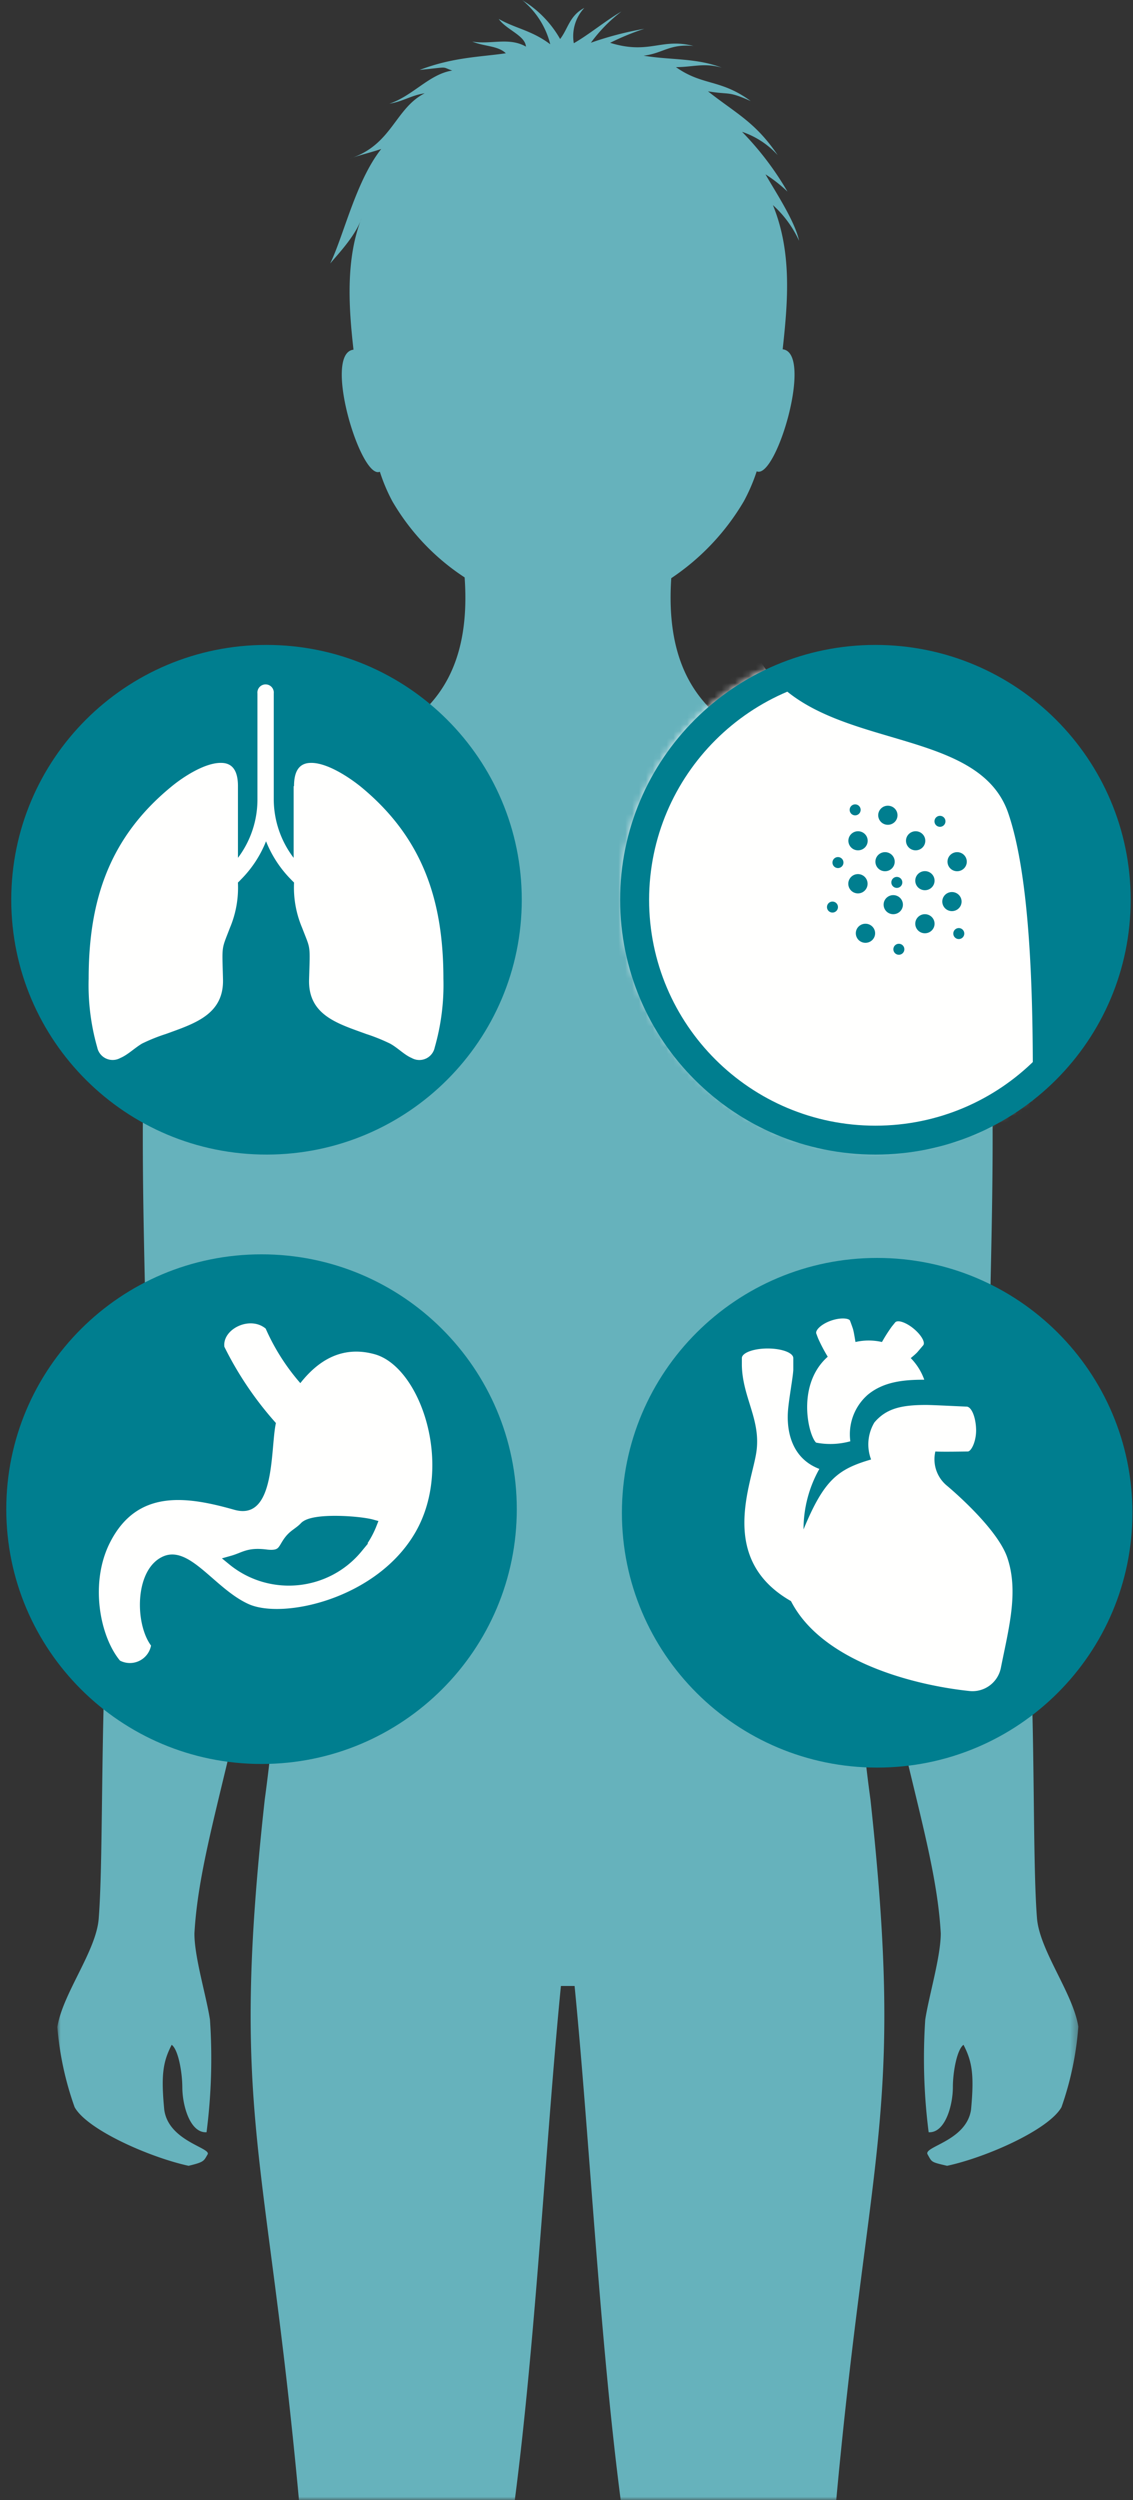<svg height="364" viewBox="0 0 165 364" width="165" xmlns="http://www.w3.org/2000/svg" xmlns:xlink="http://www.w3.org/1999/xlink"><rect x="0" y="0" width="165" height="364" fill="#333333" stroke="none"/><mask id="a" fill="#fff"><path d="m0 0h148.692v364h-148.692z" fill="#fff" fill-rule="evenodd"/></mask><mask id="b" fill="#fff"><path d="m0 36.636c0-20.233 16.454-36.636 36.752-36.636 20.297 0 36.752 16.403 36.752 36.636 0 20.234-16.455 36.637-36.752 36.637-20.298 0-36.752-16.403-36.752-36.637" fill="#fff" fill-rule="evenodd"/></mask><g fill="none" fill-rule="evenodd"><path d="m21.886 313.67c.568-.952-5.689-1.918-6.314-6.492-.484-5.043-.2-6.975 1.08-9.46.939.667 1.536 3.892 1.55 6.165 0 2.656 1.124 6.705 3.527 6.563a83.782 83.782 0 0 0 .498-16.394c-.555-3.565-2.29-9.176-2.261-12.571.626-11.109 4.835-22.644 9.158-44.69 1.237-6.308 1.422-19.377 2.105-25.343.241-1.989.98-9.617 1.265-13.723.356 5.91 0 12.87 0 34.96-.2 9.813-.965 19.61-2.29 29.334-5.048 45.827.228 50.401 4.978 101.91v.156h31.428c3.114-23.95 4.565-53.043 6.726-74.933h1.991c2.162 21.89 3.612 50.983 6.726 74.933h31.386v-.156c4.75-51.509 9.954-56.083 4.977-101.91a255.976 255.976 0 0 1 -2.29-29.334c0-22.09-.384-29.05 0-34.96.285 4.106 1.024 11.734 1.266 13.723.71 5.966.867 19.035 2.105 25.342 4.266 22.047 8.532 33.582 9.158 44.69 0 3.396-1.707 9.007-2.261 12.572a84.901 84.901 0 0 0 .497 16.394c2.404.142 3.527-3.907 3.527-6.563 0-2.273.612-5.498 1.55-6.166 1.28 2.486 1.564 4.418 1.095 9.461-.697 4.574-6.982 5.342-6.328 6.492s.455 1.108 2.844 1.662c5.688-1.221 14.761-5.227 16.652-8.523a45.693 45.693 0 0 0 2.46-11.734c-.782-4.915-5.688-11.123-6.029-15.867-.74-9.362-.114-33.24-1.593-47.418a225.186 225.186 0 0 0 -5.133-26.692c-1.166-10.455 3.1-61.083-3.67-80.843-6.256-18.453-45.15-5.81-42.86-40.074a34.469 34.469 0 0 0 10.566-11.193 26.155 26.155 0 0 0 1.877-4.362c2.844 1.25 8.305-17.26 3.782-17.77.782-7.103 1.351-14.206-1.422-20.996a16.018 16.018 0 0 1 3.811 5.199c-.583-2.841-3.498-7.216-4.891-9.674a20.19 20.19 0 0 1 3.2 2.514 43.906 43.906 0 0 0 -6.613-8.707c1.992.67 3.778 1.84 5.19 3.395-3.242-4.802-6.03-6.038-10.153-9.29 3.256.54 2.844-.086 6.228 1.42-4.394-3.239-6.996-2.188-10.893-4.944 2.489 0 4.025-.653 6.67.071-3.755-1.42-7.367-1.08-11.377-1.733 2.844-.355 3.754-1.747 7.253-1.42-4.707-1.208-6.4 1.307-12.13-.455a36.454 36.454 0 0 1 4.977-2.045 48.328 48.328 0 0 0 -7.78 2.031 22.05 22.05 0 0 1 4.452-4.546c-2.176 1.236-4.75 3.381-6.94 4.617a6.045 6.045 0 0 1 1.536-5.142c-2.161 1.122-2.36 3.025-3.527 4.531a15.641 15.641 0 0 0 -5.546-5.682 12.09 12.09 0 0 1 4.11 6.45c-2.716-2.046-5.048-2.288-7.508-3.694 1.095 1.577 3.853 2.4 3.967 4.034-2.474-1.42-5.134-.27-7.821-.738 1.763.738 3.74.582 4.892 1.704-3.655.54-7.651.554-12.557 2.43 4.45-.455 3.071-.484 4.75.085-3.357.525-5.689 3.665-9.159 4.83 2.005-.327 3.143-1.208 5.148-1.52-4.365 2.23-4.75 7.57-10.964 9.531 1.835-.639 2.844-.824 4.636-1.42-3.697 4.673-5.46 12.614-7.437 16.677 1.251-1.492 3.697-4.049 4.564-6.577-2.317 5.91-1.877 12.898-1.166 19.12-4.522.526 1.053 19.021 3.84 17.771a25.556 25.556 0 0 0 1.82 4.305 33.114 33.114 0 0 0 10.524 11.08c2.431 34.377-36.676 21.691-42.947 40.187-6.74 19.76-2.474 70.388-3.669 80.843a224.843 224.843 0 0 0 -5.077 26.749c-1.422 14.205-.852 38.056-1.592 47.418-.313 4.744-5.248 10.952-6.03 15.867a45.685 45.685 0 0 0 2.517 11.663c1.835 3.31 10.978 7.316 16.596 8.537 2.318-.554 2.204-.71 2.773-1.662z" fill="#66b2bc" mask="url(#a)" transform="translate(8.35)"/><path d="m90.566 130.604c0-20.233 16.455-36.636 36.752-36.636 20.298 0 36.752 16.403 36.752 36.636 0 20.234-16.454 36.637-36.752 36.637-20.297 0-36.752-16.403-36.752-36.637" fill="#007e8f"/><path d="m17.34-11.857a31.172 31.172 0 0 0 9.574-10.18 23.898 23.898 0 0 0 1.696-3.963c2.528 1.122 7.53-15.596 3.432-16.067.708-6.385 1.222-12.854-1.251-18.976a14.723 14.723 0 0 1 3.446 4.71c-.528-2.55-3.168-6.525-4.419-8.74 1 .683 1.93 1.463 2.78 2.326a40.398 40.398 0 0 0 -5.975-7.867 11.265 11.265 0 0 1 4.765 3.06c-2.931-4.32-5.446-5.443-9.184-8.393 2.932.485 2.626-.07 5.558 1.288-3.974-2.923-6.336-1.967-9.865-4.474 2.264 0 3.654-.582 6.058.07-3.405-1.316-6.684-.97-10.296-1.566 2.64-.318 3.39-1.579 6.572-1.288-4.266-1.08-5.794 1.177-10.99-.402a35.527 35.527 0 0 1 4.557-1.856 45.133 45.133 0 0 0 -7.073 1.856 20.294 20.294 0 0 1 3.973-4.155c-1.972 1.108-4.306 3.047-6.28 4.155a5.432 5.432 0 0 1 1.39-4.64c-1.96 1.011-2.14 2.77-3.196 4.156a14.17 14.17 0 0 0 -5.016-5.14 10.947 10.947 0 0 1 3.696 5.832c-2.46-1.828-4.571-2.05-6.794-3.324 1 1.385 3.487 2.16 3.598 3.643-2.25-1.275-4.654-.25-7.086-.665 1.598.665 3.39.526 4.419 1.537-3.307.485-6.948.499-11.366 2.189 4.03-.402 2.779-.43 4.293.083-3.029.47-5.21 3.31-8.337 4.363 1.82-.29 2.78-1.094 4.669-1.385-3.877 2.022-4.238 6.856-9.796 8.63 1.667-.583 2.529-.749 4.168-1.317-3.348 4.156-4.946 11.386-6.725 15.057a21.399 21.399 0 0 0 4.169-5.929c-2.098 5.333-1.695 11.65-1.056 17.273-4.169.47.945 17.175 3.474 16.053a24.151 24.151 0 0 0 1.709 3.934 30.089 30.089 0 0 0 9.531 10.014c2.126 31.097-33.332 19.587-38.891 36.319-6.072 17.882-2.307 63.591-3.321 72.982a203.464 203.464 0 0 0 -4.6 24.17c-1.389 12.813-.777 34.393-1.458 42.842-.264 4.294-4.752 9.904-5.461 14.35a41.704 41.704 0 0 0 2.237 10.596c1.71 2.992 10.004 6.621 15.076 7.715 2.098-.498 2-.637 2.515-1.496.514-.858-5.1-1.731-5.725-5.872-.43-4.558-.166-6.289.987-8.547.861.61 1.39 3.505 1.39 5.54 0 2.397 1.014 6.068 3.195 5.943.625-4.914.774-9.877.445-14.82-.487-3.228-2.07-8.312-2.043-11.373.57-10.028 4.377-20.458 8.337-40.376 1.112-5.693 1.265-17.508 1.904-22.896.222-1.8.889-8.698 1.14-12.466.319 5.347 0 11.635 0 31.595-.195 8.896-.901 17.776-2.113 26.594-4.557 41.415.209 45.543 4.516 92.096 0 6.635-4.585 22.633-4.822 36.914-.333 20.375 11.38 61.167 9.31 75.267-2.779 6.053-5.475 9.571-7.962 11.178a3.737 3.737 0 0 0 -2.25 4.557 2.24 2.24 0 0 0 3.848.582c-.917 2.438 4.572 3.85 5.655 1.856-.152 2.008 5.558 3.338 6.503.693.167 2.534 6.572 2.285 6.948-.167.792 3.062 8.336 2.009 8.336-1.786.195-1.566-.18-2.77-1.389-5.901a74.053 74.053 0 0 1 -1.862-12.19c-1.806-18.172 5.336-41.747 4.71-70.17-.152-7.105-2-19.308-.305-29.156 4.168-23.145 5.558-55.793 7.823-79.256h1.834c2.32 23.463 3.723 56.11 7.822 79.256 1.696 9.848-.138 22.162-.291 29.295-.64 28.423 6.502 51.748 4.696 70.032a74.35 74.35 0 0 1 -1.862 12.189c-1.223 3.186-1.598 4.335-1.39 5.9.14 4.156 7.601 4.35 8.338 1.787.333 2.452 6.475 2.563 6.628 0 .875 2.646 6.669 1.386 6.502-.664 1.098 1.994 6.823.65 5.906-1.787a2.254 2.254 0 0 0 3.876-.54 3.752 3.752 0 0 0 -2.25-4.557c-2.446-1.58-5.225-5.07-8.004-11.15-1.75-16.11 9.643-54.893 9.31-75.268-.237-14.28-4.892-30.279-4.822-36.914 4.307-46.553 9.073-50.681 4.502-92.096a236.685 236.685 0 0 1 -2.043-26.511c0-19.96-.347-26.318 0-31.595.25 3.712.917 10.61 1.14 12.466.639 5.388.792 17.203 1.903 22.896 3.919 19.918 7.726 30.348 8.337 40.376 0 3.075-1.556 8.145-2.042 11.372-.33 4.944-.18 9.907.444 14.821 2.182.125 3.196-3.546 3.196-5.942 0-2.064.542-4.959 1.39-5.54 1.153 2.257 1.39 3.989.986 8.546-.625 4.155-6.322 4.834-5.725 5.873.598 1.038.417.997 2.515 1.495 5.072-1.094 13.367-4.723 15.076-7.715a42.348 42.348 0 0 0 2.237-10.596c-.708-4.446-5.196-10.056-5.46-14.35-.681-8.449-.125-30.029-1.39-42.841a203.464 203.464 0 0 0 -4.599-24.17c-1.014-9.392 2.779-55.1-3.32-72.983-5.656-16.621-40.88-5.29-38.81-36.22l-.124-.084" fill="#fffffe" mask="url(#b)" transform="translate(90.566 93.968)"/><g fill="#007e8f"><path d="m128.892 124.07c.777 0 1.405.622 1.405 1.39 0 .766-.628 1.388-1.405 1.388a1.397 1.397 0 0 1 -1.406-1.389c0-.767.63-1.389 1.406-1.389m-2.544 4.601a1.405 1.405 0 0 0 -2.81 0 1.405 1.405 0 0 0 2.81 0m-1.391-7.644c.775 0 1.405.62 1.405 1.388 0 .767-.63 1.389-1.405 1.389a1.396 1.396 0 0 1 -1.406-1.389c0-.767.628-1.388 1.406-1.388m13.674 8.851c.776 0 1.406.621 1.406 1.388 0 .768-.63 1.389-1.406 1.389a1.397 1.397 0 0 1 -1.405-1.389c0-.767.63-1.388 1.405-1.388m.759-5.808c.776 0 1.405.622 1.405 1.39 0 .766-.63 1.388-1.405 1.388a1.397 1.397 0 0 1 -1.405-1.389c0-.767.63-1.389 1.405-1.389m-9.304 6.257c.776 0 1.406.62 1.406 1.388s-.63 1.389-1.406 1.389a1.397 1.397 0 0 1 -1.405-1.389c0-.767.63-1.388 1.405-1.388m-4.047 4.166c.776 0 1.405.621 1.405 1.388 0 .768-.63 1.389-1.405 1.389a1.397 1.397 0 0 1 -1.406-1.389c0-.767.63-1.388 1.406-1.388m8.657-1.389c.776 0 1.405.621 1.405 1.389 0 .767-.63 1.388-1.405 1.388a1.397 1.397 0 0 1 -1.405-1.388c0-.768.63-1.39 1.405-1.39m0-6.269c.776 0 1.405.621 1.405 1.388 0 .768-.63 1.39-1.405 1.39a1.397 1.397 0 0 1 -1.405-1.39c0-.767.63-1.388 1.405-1.388m-1.349-5.807c.776 0 1.405.62 1.405 1.388 0 .767-.63 1.389-1.405 1.389a1.397 1.397 0 0 1 -1.406-1.389c0-.767.63-1.388 1.406-1.388m-4.047-3.717c.776 0 1.405.62 1.405 1.388 0 .767-.629 1.389-1.406 1.389a1.397 1.397 0 0 1 -1.405-1.389c0-.767.63-1.389 1.405-1.389m10.33 17.815a.8.8 0 1 1 .002 1.6.8.8 0 0 1 -.002-1.6m-8.728 2.286a.8.8 0 1 1 .003 1.6.8.8 0 0 1 -.003-1.6m-.295-9.735a.8.8 0 1 1 .003 1.6.8.8 0 0 1 -.003-1.6m-9.374 3.591a.8.8 0 1 1 .003 1.6.8.8 0 0 1 -.003-1.6m.801-6.48a.8.8 0 0 1 .801.8.8.8 0 0 1 -1.602 0 .8.8 0 0 1 .801-.8m14.855-6.004a.8.8 0 1 1 .003 1.6.8.8 0 0 1 -.003-1.6m-12.353-1.669a.8.8 0 1 1 .002 1.6.8.8 0 0 1 -.002-1.6"/><path d="m127.486 93.898c-20.53 0-37.173 16.61-37.173 37.102 0 20.49 16.643 37.102 37.173 37.102s37.174-16.612 37.174-37.102c0-20.491-16.643-37.102-37.173-37.102zm0 4.208c18.202 0 32.957 14.727 32.957 32.894 0 18.166-14.755 32.894-32.957 32.894-18.201 0-32.956-14.728-32.956-32.894.022-18.157 14.765-32.87 32.956-32.894z"/><path d="m1.64 131c0-20.491 16.643-37.102 37.173-37.102s37.173 16.61 37.173 37.102c0 20.47-16.61 37.07-37.117 37.102-20.53.03-37.198-16.555-37.229-37.046v-.056"/></g><path d="m42.762 114.462v10.436a14.122 14.122 0 0 1 -2.895-8.57v-15.36a1.192 1.192 0 0 0 -1.058-1.315 1.193 1.193 0 0 0 -1.317 1.315v15.36c.017 3.09-.98 6.1-2.839 8.57v-10.436c0-2.188-.759-3.283-2.235-3.38-2.403-.17-5.734 2.02-7.462 3.45-8.995 7.378-12.045 16.482-12.045 27.956a33.04 33.04 0 0 0 1.251 10.015 2.29 2.29 0 0 0 3.345 1.543c1.124-.476 2.01-1.402 3.176-2.104 1.127-.55 2.291-1.02 3.486-1.402 4.118-1.501 8.432-2.806 8.306-7.94-.127-5.134-.253-4.208 1.012-7.518a15.027 15.027 0 0 0 1.166-6.467v-.126c.138-.123.27-.255.393-.393a16.52 16.52 0 0 0 3.697-5.61 16.689 16.689 0 0 0 3.682 5.61c.126.14.267.267.393.393v.126a15.03 15.03 0 0 0 1.18 6.467c1.252 3.268 1.167 2.286 1.013 7.518-.155 5.232 4.216 6.439 8.306 7.94 1.193.385 2.357.854 3.485 1.402 1.153.632 2.052 1.628 3.162 2.104a2.28 2.28 0 0 0 3.345-1.543 33.001 33.001 0 0 0 1.265-10.015c0-11.474-3.064-20.578-12.044-27.956-1.743-1.403-5.074-3.62-7.463-3.45-1.49.097-2.249 1.192-2.249 3.38z" fill="#fffffe"/><path d="m.915 219.741c-.007-20.49 16.629-37.109 37.159-37.116s37.178 16.597 37.187 37.088c.008 20.49-16.629 37.107-37.159 37.116h-.014c-20.524 0-37.166-16.603-37.173-37.088" fill="#007e8f"/><path d="m54.56 197.171c-5.074-1.402-8.531 1.305-10.822 4.208a31.176 31.176 0 0 1 -5.046-7.939c-2.305-1.922-6.338.084-6.015 2.651a49.785 49.785 0 0 0 7.505 11.096c-.83 3.73 0 14.378-6.085 12.624-6.859-1.936-14.054-3.044-18.032 4.685-3.021 5.836-1.574 13.677 1.406 17.282a3.137 3.137 0 0 0 4.525-2.189c-2.333-3.142-2.417-10.843 1.546-12.876 3.963-2.034 7.631 4.558 12.649 6.83 5.017 2.273 18.79-.757 24.355-10.534 5.566-9.777.647-24-5.987-25.838" fill="#fffffe"/><path d="m38.861 226.32c-2.74-.365-3.246.378-5.045.883 5.547 4.55 13.739 3.75 18.297-1.788a12.953 12.953 0 0 0 2.053-3.486c-1.883-.519-8.601-.982-9.838.337-.604.645-1.321 1.01-1.841 1.529-1.434 1.43-.97 2.805-3.626 2.525" fill="#007e8f"/><path d="m38.861 226.32c-2.74-.365-3.246.378-5.045.883 5.547 4.55 13.739 3.75 18.297-1.788a12.953 12.953 0 0 0 2.053-3.486c-1.883-.519-8.601-.982-9.838.337-.604.645-1.321 1.01-1.841 1.529-1.434 1.43-.97 2.805-3.626 2.525z" stroke="#007e8f" stroke-width="1.415"/><path d="m90.57 220.253c0-20.491 16.642-37.102 37.172-37.102s37.173 16.61 37.173 37.102c0 20.49-16.643 37.101-37.173 37.101s-37.173-16.61-37.173-37.101" fill="#007e8f"/><path d="m121.193 198.538 3.724-1.402c-.295-1.263-.506-3.058-.716-3.703-.127-.38-.267-.758-.408-1.137-.14-.378-1.405-.505-2.81 0-1.406.505-2.306 1.403-2.095 1.894.084.224.169.463.267.701a23.527 23.527 0 0 0 2.038 3.647m25.494 28.223c-1.405-4.068-7.561-9.426-8.784-10.45a4.974 4.974 0 0 1 -1.686-4.98c1.054.07 4.216 0 4.722 0s1.279-1.515 1.209-3.31c-.07-1.796-.703-3.24-1.406-3.226-.337 0-4.863-.239-5.874-.239-3.556 0-5.79.491-7.533 2.553a6.219 6.219 0 0 0 -.478 5.387c-4.807 1.402-6.845 2.917-9.838 10.183a17.903 17.903 0 0 1 2.305-8.809c-4.694-1.795-4.708-6.719-4.568-8.486.14-1.768.717-4.812.773-5.934v-1.711c0-.786-1.686-1.403-3.738-1.403s-3.753.631-3.753 1.403v1.08c.113 4.713 2.811 7.911 2.109 12.624-.703 4.714-5.622 15.585 5.045 21.673 4.47 8.724 17.638 12.203 25.958 13.087a4.215 4.215 0 0 0 4.61-3.38c1.138-5.738 2.628-11.082.927-16.062m-18.931-30.032 3.092 2.51c.942-.869 2.403-1.935 2.81-2.44l.788-.926c.351-.42-.295-1.529-1.405-2.44-1.11-.912-2.333-1.319-2.685-.884l-.478.589a22.674 22.674 0 0 0 -2.122 3.591" fill="#fffffe"/><path d="m118.846 210.04c-1.209-1.178-3.064-9.243 2.474-13.115 3.765-2.864 9.144-2.14 12.014 1.618a8.536 8.536 0 0 1 1.267 2.338c-3.008 0-5.903.28-8.208 2.174a7.638 7.638 0 0 0 -2.558 6.79 10.947 10.947 0 0 1 -4.989.196" fill="#fffffe"/></g></svg>